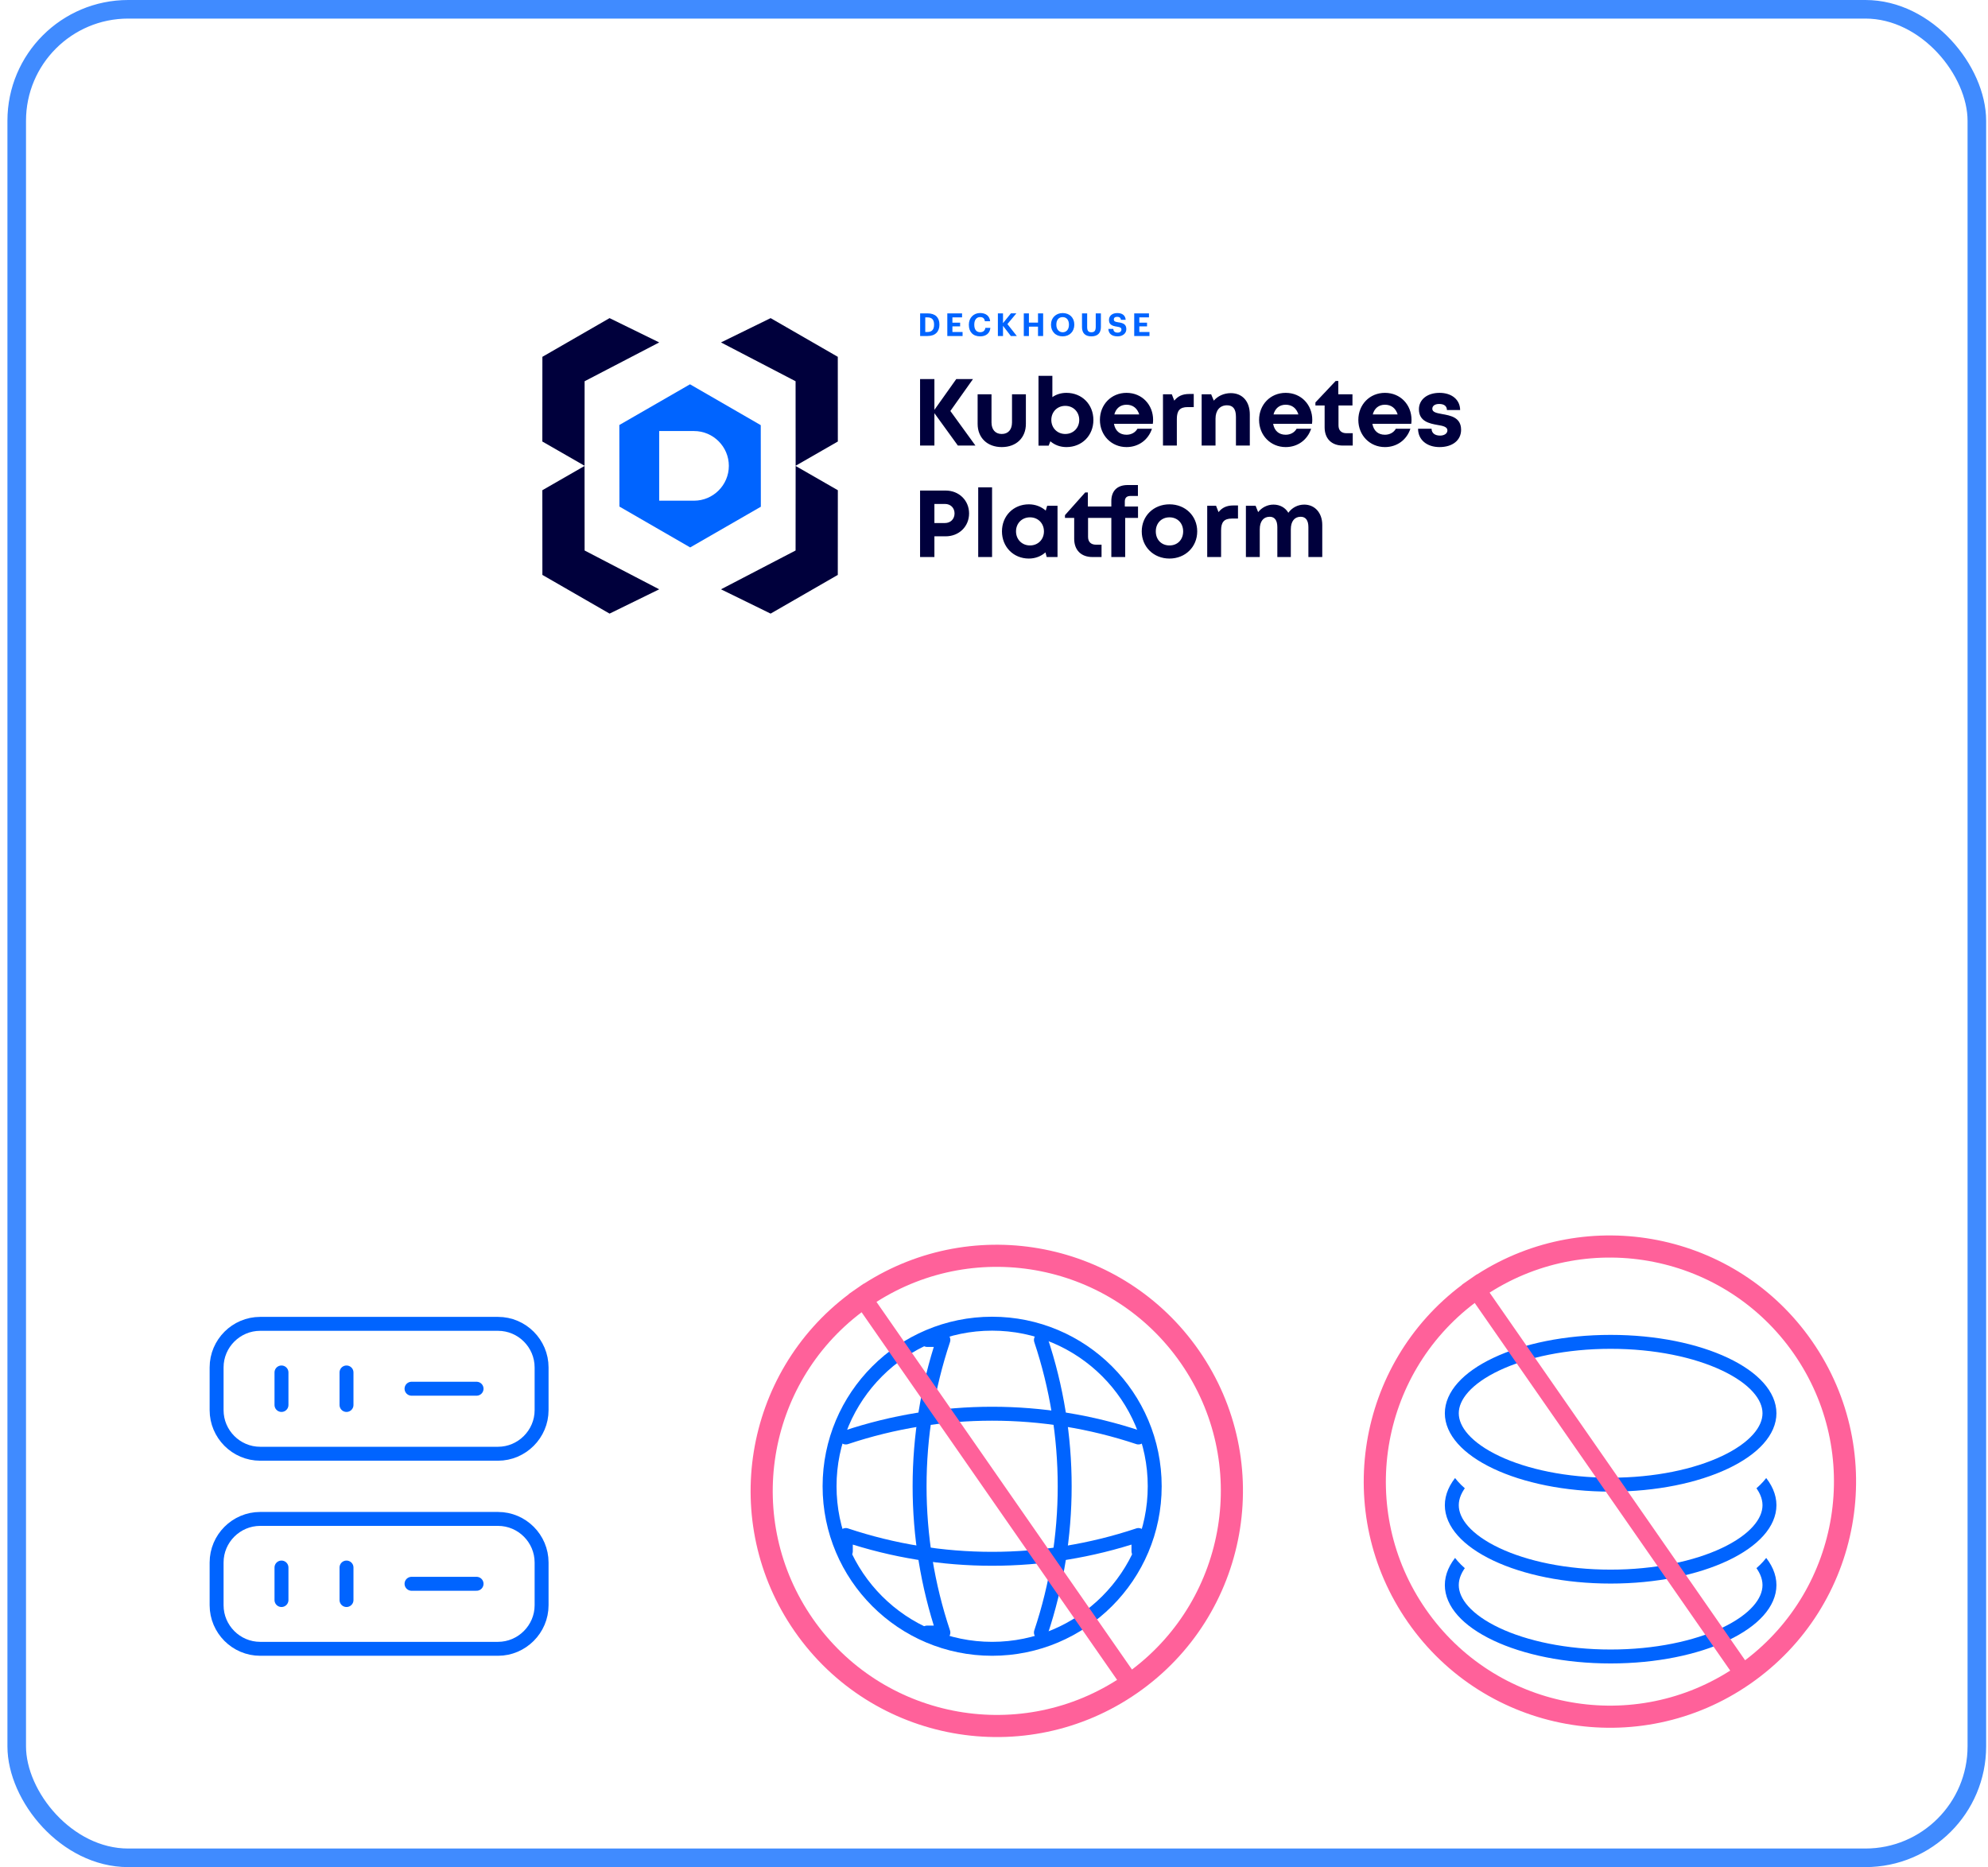 <?xml version="1.0" encoding="UTF-8"?> <svg xmlns="http://www.w3.org/2000/svg" width="214" height="201" viewBox="0 0 214 201" fill="none"><rect x="1.8" y="1" width="211" height="199" rx="12" stroke="#408BFF" stroke-width="2" stroke-miterlimit="2" stroke-linecap="round" stroke-linejoin="round"></rect><g filter="url(#filter0_d_887_25103)"><rect x="40.8" y="24" width="133.77" height="51.215" rx="6.115" fill="white"></rect><rect x="41.182" y="24.382" width="133.005" height="50.45" rx="5.733" stroke="white" stroke-width="0.764"></rect></g><path d="M77.612 36.864L82.954 34.247L90.185 38.413L90.19 47.53L85.647 50.141L85.641 41.042L77.612 36.864Z" fill="#00003C"></path><path d="M77.612 63.441L82.954 66.057L90.185 61.891L90.19 52.774L85.647 50.163L85.641 59.263L77.612 63.441Z" fill="#00003C"></path><path d="M70.96 36.864L65.617 34.247L58.386 38.413L58.381 47.53L62.925 50.141L62.931 41.042L70.96 36.864Z" fill="#00003C"></path><path d="M70.96 63.441L65.617 66.057L58.386 61.891L58.381 52.774L62.925 50.163L62.931 59.263L70.96 63.441Z" fill="#00003C"></path><path fill-rule="evenodd" clip-rule="evenodd" d="M74.276 41.371L81.892 45.77L81.902 54.551L74.295 58.933L66.679 54.534L66.669 45.753L74.276 41.371ZM70.959 53.901H74.708C76.773 53.901 78.457 52.217 78.457 50.152C78.457 48.087 76.773 46.403 74.708 46.403H70.959V53.901Z" fill="#0064FF"></path><path d="M105.002 47.966H103.111L100.585 44.48V47.966H99.042V40.809H100.585V44.122L102.937 40.809H104.737L102.303 44.245L105.002 47.966ZM107.835 48.13C106.281 48.13 105.238 47.128 105.238 45.635V42.445H106.731V45.471C106.731 46.259 107.15 46.719 107.835 46.719C108.53 46.719 108.939 46.248 108.939 45.471V42.445H110.432V45.635C110.432 47.128 109.399 48.13 107.835 48.13ZM114.796 42.292C116.473 42.292 117.699 43.539 117.699 45.216C117.699 46.882 116.473 48.13 114.796 48.13C114.121 48.13 113.528 47.905 113.068 47.506L112.884 47.976H111.79V40.462H113.283V42.752C113.702 42.455 114.223 42.292 114.796 42.292ZM114.673 46.719C115.542 46.719 116.176 46.064 116.176 45.206C116.176 44.347 115.542 43.692 114.673 43.692C113.804 43.692 113.17 44.347 113.17 45.206C113.17 46.064 113.804 46.719 114.673 46.719ZM124.127 45.195C124.127 45.339 124.116 45.482 124.096 45.625H119.914C120.047 46.381 120.538 46.801 121.264 46.801C121.785 46.801 122.215 46.555 122.44 46.157H124.004C123.605 47.363 122.552 48.13 121.264 48.13C119.638 48.13 118.401 46.862 118.401 45.206C118.401 43.549 119.628 42.292 121.264 42.292C122.961 42.292 124.127 43.6 124.127 45.195ZM121.264 43.57C120.599 43.57 120.129 43.958 119.955 44.613H122.634C122.419 43.938 121.939 43.57 121.264 43.57ZM128.011 42.414H128.502V43.825H127.848C127.009 43.825 126.682 44.204 126.682 45.103V47.966H125.189V42.445H126.14L126.406 43.13C126.805 42.639 127.296 42.414 128.011 42.414ZM132.492 42.322C133.749 42.322 134.537 43.222 134.537 44.623V47.966H133.044V44.868C133.044 44.03 132.727 43.631 132.083 43.631C131.316 43.631 130.846 44.183 130.846 45.073V47.966H129.353V42.445H130.375L130.662 43.13C131.081 42.639 131.745 42.322 132.492 42.322ZM141.261 45.195C141.261 45.339 141.25 45.482 141.23 45.625H137.048C137.181 46.381 137.672 46.801 138.398 46.801C138.919 46.801 139.349 46.555 139.574 46.157H141.138C140.739 47.363 139.686 48.13 138.398 48.13C136.772 48.13 135.535 46.862 135.535 45.206C135.535 43.549 136.762 42.292 138.398 42.292C140.095 42.292 141.261 43.6 141.261 45.195ZM138.398 43.57C137.733 43.57 137.263 43.958 137.089 44.613H139.768C139.553 43.938 139.073 43.57 138.398 43.57ZM144.943 46.637H145.617V47.966H144.554C143.337 47.966 142.591 47.22 142.591 46.003V43.651H141.599V43.324L143.777 41.014H144.063V42.445H145.587V43.651H144.084V45.799C144.084 46.33 144.39 46.637 144.943 46.637ZM151.944 45.195C151.944 45.339 151.934 45.482 151.914 45.625H147.732C147.865 46.381 148.355 46.801 149.081 46.801C149.603 46.801 150.032 46.555 150.257 46.157H151.822C151.423 47.363 150.37 48.13 149.081 48.13C147.456 48.13 146.219 46.862 146.219 45.206C146.219 43.549 147.446 42.292 149.081 42.292C150.779 42.292 151.944 43.6 151.944 45.195ZM149.081 43.57C148.417 43.57 147.947 43.958 147.773 44.613H150.451C150.237 43.938 149.756 43.57 149.081 43.57ZM154.96 48.13C153.579 48.13 152.649 47.332 152.649 46.157H154.101C154.111 46.647 154.489 46.893 155.021 46.893C155.43 46.893 155.808 46.698 155.808 46.33C155.808 45.952 155.328 45.84 154.745 45.748C153.866 45.594 152.741 45.359 152.741 44.06C152.741 43.018 153.631 42.292 154.96 42.292C156.289 42.292 157.168 43.038 157.178 44.142H155.757C155.747 43.703 155.44 43.488 154.919 43.488C154.459 43.488 154.183 43.692 154.183 44.009C154.183 44.377 154.653 44.469 155.226 44.572C156.125 44.735 157.281 44.919 157.281 46.269C157.281 47.394 156.36 48.13 154.96 48.13ZM101.792 52.809C103.223 52.809 104.317 53.862 104.317 55.273C104.317 56.684 103.234 57.737 101.792 57.737H100.585V59.966H99.042V52.809H101.792ZM101.72 56.306C102.334 56.306 102.753 55.866 102.753 55.273C102.753 54.68 102.334 54.251 101.72 54.251H100.585V56.306H101.72ZM105.3 59.966V52.462H106.792V59.966H105.3ZM112.724 54.445H113.838V59.966H112.673L112.54 59.465C112.07 59.884 111.456 60.13 110.751 60.13C109.094 60.13 107.857 58.872 107.857 57.206C107.857 55.539 109.094 54.292 110.751 54.292C111.466 54.292 112.09 54.547 112.571 54.967L112.724 54.445ZM110.873 58.719C111.742 58.719 112.376 58.075 112.376 57.206C112.376 56.337 111.742 55.692 110.873 55.692C110.004 55.692 109.37 56.337 109.37 57.206C109.37 58.064 110.004 58.719 110.873 58.719ZM122.503 54.527V55.754H121.123V59.966H119.63V55.754H117.125V57.799C117.125 58.33 117.432 58.637 117.973 58.637H118.577V59.966H117.595C116.378 59.966 115.632 59.22 115.632 58.003V55.754H114.64V55.457L116.818 53.014H117.104V54.527H119.63V53.944C119.63 52.891 120.223 52.216 121.388 52.216H122.493V53.392H121.685C121.296 53.392 121.082 53.586 121.082 53.985V54.527H122.503ZM125.89 60.13C124.182 60.13 122.904 58.872 122.904 57.206C122.904 55.539 124.182 54.292 125.89 54.292C127.597 54.292 128.875 55.539 128.875 57.206C128.875 58.872 127.597 60.13 125.89 60.13ZM125.89 58.719C126.749 58.719 127.362 58.105 127.362 57.206C127.362 56.316 126.749 55.692 125.89 55.692C125.031 55.692 124.417 56.316 124.417 57.206C124.417 58.105 125.031 58.719 125.89 58.719ZM132.774 54.414H133.265V55.825H132.61C131.772 55.825 131.445 56.204 131.445 57.103V59.966H129.952V54.445H130.903L131.169 55.13C131.567 54.639 132.058 54.414 132.774 54.414ZM140.393 54.322C141.539 54.322 142.336 55.212 142.336 56.51V59.966H140.843V56.756C140.843 56.02 140.557 55.631 140.015 55.631C139.351 55.631 138.952 56.122 138.952 56.981V59.966H137.5V56.756C137.5 56.02 137.214 55.631 136.682 55.631C136.007 55.631 135.608 56.122 135.608 56.981V59.966H134.116V54.445H135.159L135.435 55.13C135.823 54.639 136.426 54.322 137.081 54.322C137.786 54.322 138.359 54.65 138.686 55.202C139.064 54.67 139.688 54.322 140.393 54.322Z" fill="#00003C"></path><path d="M99.826 35.743C100.32 35.743 100.549 35.47 100.549 34.962V34.935C100.549 34.434 100.334 34.165 99.819 34.165H99.601V35.743H99.826ZM99.049 33.736H99.847C100.273 33.736 100.593 33.851 100.808 34.056C101.015 34.264 101.125 34.564 101.125 34.928V34.956C101.125 35.32 101.019 35.624 100.804 35.838C100.589 36.053 100.269 36.172 99.843 36.172H99.049V33.736ZM101.974 33.736H103.562V34.165H102.523V34.734H103.354V35.136H102.523V35.743H103.617V36.172H101.974V33.736ZM105.517 36.21C105.119 36.21 104.812 36.087 104.607 35.869C104.4 35.654 104.294 35.348 104.294 34.969V34.942C104.294 34.574 104.423 34.26 104.642 34.042C104.856 33.824 105.16 33.698 105.504 33.698C105.793 33.698 106.052 33.77 106.243 33.916C106.431 34.063 106.557 34.284 106.584 34.584H106.018C105.978 34.288 105.817 34.134 105.507 34.134C105.122 34.134 104.877 34.431 104.877 34.939V34.966C104.877 35.474 105.105 35.763 105.511 35.763C105.814 35.763 106.025 35.61 106.07 35.297H106.611C106.581 35.596 106.458 35.828 106.267 35.978C106.076 36.132 105.817 36.21 105.517 36.21ZM107.418 33.736H107.97V34.785L108.823 33.732H109.409L108.444 34.888L109.456 36.172H108.812L107.97 35.078V36.172H107.418V33.736ZM110.207 33.736H110.759V34.731H111.737V33.736H112.289V36.172H111.737V35.167H110.759V36.172H110.207V33.736ZM114.397 35.77C114.601 35.77 114.768 35.688 114.888 35.549C115 35.412 115.068 35.208 115.068 34.962V34.935C115.068 34.7 115.004 34.499 114.891 34.359C114.772 34.219 114.605 34.138 114.39 34.138C114.175 34.138 114.012 34.216 113.892 34.352C113.773 34.492 113.712 34.693 113.712 34.939V34.966C113.712 35.215 113.783 35.416 113.906 35.552C114.025 35.692 114.196 35.77 114.397 35.77ZM114.387 36.21C114.005 36.21 113.691 36.077 113.477 35.855C113.259 35.637 113.136 35.324 113.136 34.969V34.942C113.136 34.577 113.265 34.267 113.494 34.049C113.715 33.831 114.025 33.702 114.39 33.702C114.758 33.702 115.072 33.824 115.293 34.039C115.511 34.257 115.644 34.56 115.644 34.928V34.956C115.644 35.32 115.518 35.634 115.3 35.855C115.082 36.077 114.768 36.21 114.387 36.21ZM117.478 36.21C116.834 36.21 116.473 35.872 116.473 35.221V33.736H117.028V35.187C117.028 35.596 117.144 35.77 117.482 35.77C117.809 35.77 117.952 35.613 117.952 35.167V33.736H118.508V35.201C118.508 35.869 118.143 36.21 117.478 36.21ZM120.314 36.21C119.976 36.21 119.734 36.132 119.571 35.992C119.407 35.852 119.322 35.654 119.308 35.409H119.837C119.85 35.518 119.878 35.62 119.949 35.688C120.021 35.76 120.133 35.808 120.314 35.808C120.559 35.808 120.716 35.675 120.716 35.484C120.716 35.389 120.689 35.324 120.62 35.273C120.549 35.228 120.433 35.194 120.256 35.167C119.942 35.126 119.724 35.061 119.584 34.942C119.438 34.83 119.377 34.663 119.377 34.427C119.377 34.219 119.465 34.039 119.618 33.906C119.772 33.78 119.993 33.702 120.263 33.702C120.811 33.702 121.132 33.943 121.176 34.431H120.668C120.638 34.213 120.498 34.107 120.263 34.107C120.017 34.107 119.898 34.219 119.898 34.383C119.898 34.468 119.918 34.536 119.987 34.581C120.051 34.632 120.164 34.666 120.351 34.693C120.648 34.731 120.869 34.792 121.019 34.901C121.169 35.014 121.244 35.184 121.244 35.433C121.244 35.651 121.156 35.845 120.995 35.981C120.835 36.121 120.6 36.21 120.314 36.21ZM122.094 33.736H123.682V34.165H122.643V34.734H123.474V35.136H122.643V35.743H123.737V36.172H122.094V33.736Z" fill="#0064FF"></path><path d="M53.61 156.5H28.007C25.417 156.5 23.317 154.382 23.317 151.81V147.207C23.317 144.617 25.435 142.517 28.007 142.517H53.61C56.2 142.517 58.3 144.635 58.3 147.207V151.81C58.3 154.382 56.182 156.5 53.61 156.5Z" stroke="#0064FF" stroke-width="1.5" stroke-linecap="round" stroke-linejoin="round"></path><path d="M53.61 177.5H28.007C25.417 177.5 23.317 175.382 23.317 172.81V168.207C23.317 165.617 25.435 163.517 28.007 163.517H53.61C56.2 163.517 58.3 165.635 58.3 168.207V172.81C58.3 175.382 56.182 177.5 53.61 177.5Z" stroke="#0064FF" stroke-width="1.5" stroke-linecap="round" stroke-linejoin="round"></path><path d="M30.3 147.75V151.25" stroke="#0064FF" stroke-width="1.5" stroke-linecap="round" stroke-linejoin="round"></path><path d="M37.3 147.75V151.25" stroke="#0064FF" stroke-width="1.5" stroke-linecap="round" stroke-linejoin="round"></path><path d="M30.3 168.75V172.25" stroke="#0064FF" stroke-width="1.5" stroke-linecap="round" stroke-linejoin="round"></path><path d="M37.3 168.75V172.25" stroke="#0064FF" stroke-width="1.5" stroke-linecap="round" stroke-linejoin="round"></path><path d="M44.3 149.5H51.3" stroke="#0064FF" stroke-width="1.5" stroke-linecap="round" stroke-linejoin="round"></path><path d="M44.3 170.5H51.3" stroke="#0064FF" stroke-width="1.5" stroke-linecap="round" stroke-linejoin="round"></path><path d="M106.8 177.5C116.465 177.5 124.3 169.665 124.3 160C124.3 150.335 116.465 142.5 106.8 142.5C97.135 142.5 89.3 150.335 89.3 160C89.3 169.665 97.135 177.5 106.8 177.5Z" stroke="#0064FF" stroke-width="1.5" stroke-linecap="round" stroke-linejoin="round"></path><path d="M99.8 144.25H101.55C98.137 154.47 98.137 165.53 101.55 175.75H99.8" stroke="#0064FF" stroke-width="1.5" stroke-linecap="round" stroke-linejoin="round"></path><path d="M112.05 144.25C115.462 154.47 115.462 165.53 112.05 175.75" stroke="#0064FF" stroke-width="1.5" stroke-linecap="round" stroke-linejoin="round"></path><path d="M91.05 167V165.25C101.27 168.663 112.33 168.663 122.55 165.25V167" stroke="#0064FF" stroke-width="1.5" stroke-linecap="round" stroke-linejoin="round"></path><path d="M91.05 154.75C101.27 151.338 112.33 151.338 122.55 154.75" stroke="#0064FF" stroke-width="1.5" stroke-linecap="round" stroke-linejoin="round"></path><path d="M190.476 170.639C190.476 172.509 188.845 174.429 185.678 175.926C182.569 177.396 178.222 178.326 173.379 178.326C168.536 178.326 164.188 177.396 161.079 175.926C157.913 174.429 156.281 172.509 156.281 170.639C156.281 168.768 157.913 166.848 161.079 165.351C164.188 163.881 168.536 162.952 173.379 162.952C178.222 162.952 182.569 163.881 185.678 165.351C188.845 166.848 190.476 168.768 190.476 170.639Z" stroke="#0064FF" stroke-width="1.5"></path><path d="M189.875 164.798C189.875 166.3 188.538 168.069 185.421 169.542C182.409 170.966 178.153 171.884 173.379 171.884C168.604 171.884 164.348 170.966 161.336 169.542C158.22 168.069 156.882 166.3 156.882 164.798C156.882 163.295 158.22 161.526 161.336 160.053C164.348 158.629 168.604 157.711 173.379 157.711C178.153 157.711 182.409 158.629 185.421 160.053C188.538 161.526 189.875 163.295 189.875 164.798Z" fill="white" stroke="white" stroke-width="2.701"></path><path d="M190.476 162.039C190.476 163.91 188.845 165.83 185.678 167.327C182.569 168.797 178.222 169.726 173.379 169.726C168.536 169.726 164.188 168.797 161.079 167.327C157.913 165.83 156.281 163.91 156.281 162.039C156.281 160.169 157.913 158.248 161.079 156.751C164.188 155.282 168.536 154.352 173.379 154.352C178.222 154.352 182.569 155.282 185.678 156.751C188.845 158.248 190.476 160.169 190.476 162.039Z" stroke="#0064FF" stroke-width="1.5"></path><path d="M189.875 156.198C189.875 157.701 188.538 159.47 185.421 160.943C182.409 162.367 178.153 163.285 173.379 163.285C168.604 163.285 164.348 162.367 161.336 160.943C158.22 159.47 156.882 157.701 156.882 156.198C156.882 154.696 158.22 152.927 161.336 151.454C164.348 150.03 168.604 149.112 173.379 149.112C178.153 149.112 182.409 150.03 185.421 151.454C188.538 152.927 189.875 154.696 189.875 156.198Z" fill="white" stroke="white" stroke-width="2.701"></path><path d="M190.476 152.142C190.476 154.013 188.845 155.933 185.678 157.43C182.569 158.9 178.222 159.829 173.379 159.829C168.536 159.829 164.188 158.9 161.079 157.43C157.913 155.933 156.281 154.013 156.281 152.142C156.281 150.272 157.913 148.351 161.079 146.854C164.188 145.385 168.536 144.455 173.379 144.455C178.222 144.455 182.569 145.385 185.678 146.854C188.845 148.351 190.476 150.272 190.476 152.142Z" fill="white" stroke="#0064FF" stroke-width="1.5"></path><path fill-rule="evenodd" clip-rule="evenodd" d="M188.421 181.26C200.438 172.908 203.411 156.396 195.059 144.379C186.895 132.63 170.929 129.526 158.99 137.198L158.98 137.184L158.226 137.708C158.21 137.719 158.194 137.729 158.179 137.74C158.163 137.751 158.147 137.762 158.131 137.773L157.378 138.297L157.388 138.312C146.034 146.826 143.375 162.872 151.54 174.621C159.891 186.639 176.403 189.611 188.421 181.26ZM158.748 140.269C148.474 148.031 146.082 162.593 153.496 173.262C160.91 183.931 175.392 186.767 186.25 179.845L158.748 140.269ZM160.35 139.155L187.852 178.731C198.126 170.969 200.518 156.407 193.104 145.738C185.69 135.069 171.208 132.233 160.35 139.155Z" fill="#FF619A"></path><path fill-rule="evenodd" clip-rule="evenodd" d="M122.421 182.26C134.438 173.908 137.411 157.396 129.059 145.379C120.895 133.63 104.929 130.526 92.99 138.198L92.98 138.184L92.226 138.708C92.21 138.719 92.195 138.729 92.179 138.74C92.163 138.751 92.147 138.762 92.132 138.773L91.378 139.297L91.388 139.312C80.034 147.826 77.376 163.872 85.54 175.621C93.891 187.639 110.403 190.611 122.421 182.26ZM92.748 141.269C82.474 149.031 80.082 163.593 87.496 174.262C94.91 184.931 109.392 187.767 120.25 180.845L92.748 141.269ZM94.35 140.155L121.852 179.731C132.126 171.969 134.518 157.407 127.104 146.738C119.69 136.069 105.208 133.233 94.35 140.155Z" fill="#FF619A"></path><defs><filter id="filter0_d_887_25103" x="33.156" y="18.649" width="149.057" height="66.503" filterUnits="userSpaceOnUse" color-interpolation-filters="sRGB"><feFlood flood-opacity="0" result="BackgroundImageFix"></feFlood><feColorMatrix in="SourceAlpha" type="matrix" values="0 0 0 0 0 0 0 0 0 0 0 0 0 0 0 0 0 0 127 0" result="hardAlpha"></feColorMatrix><feMorphology radius="0.764" operator="dilate" in="SourceAlpha" result="effect1_dropShadow_887_25103"></feMorphology><feOffset dy="2.293"></feOffset><feGaussianBlur stdDeviation="3.44"></feGaussianBlur><feComposite in2="hardAlpha" operator="out"></feComposite><feColorMatrix type="matrix" values="0 0 0 0 0.231 0 0 0 0 0.259 0 0 0 0 0.427 0 0 0 0.15 0"></feColorMatrix><feBlend mode="multiply" in2="BackgroundImageFix" result="effect1_dropShadow_887_25103"></feBlend><feBlend mode="normal" in="SourceGraphic" in2="effect1_dropShadow_887_25103" result="shape"></feBlend></filter></defs></svg> 